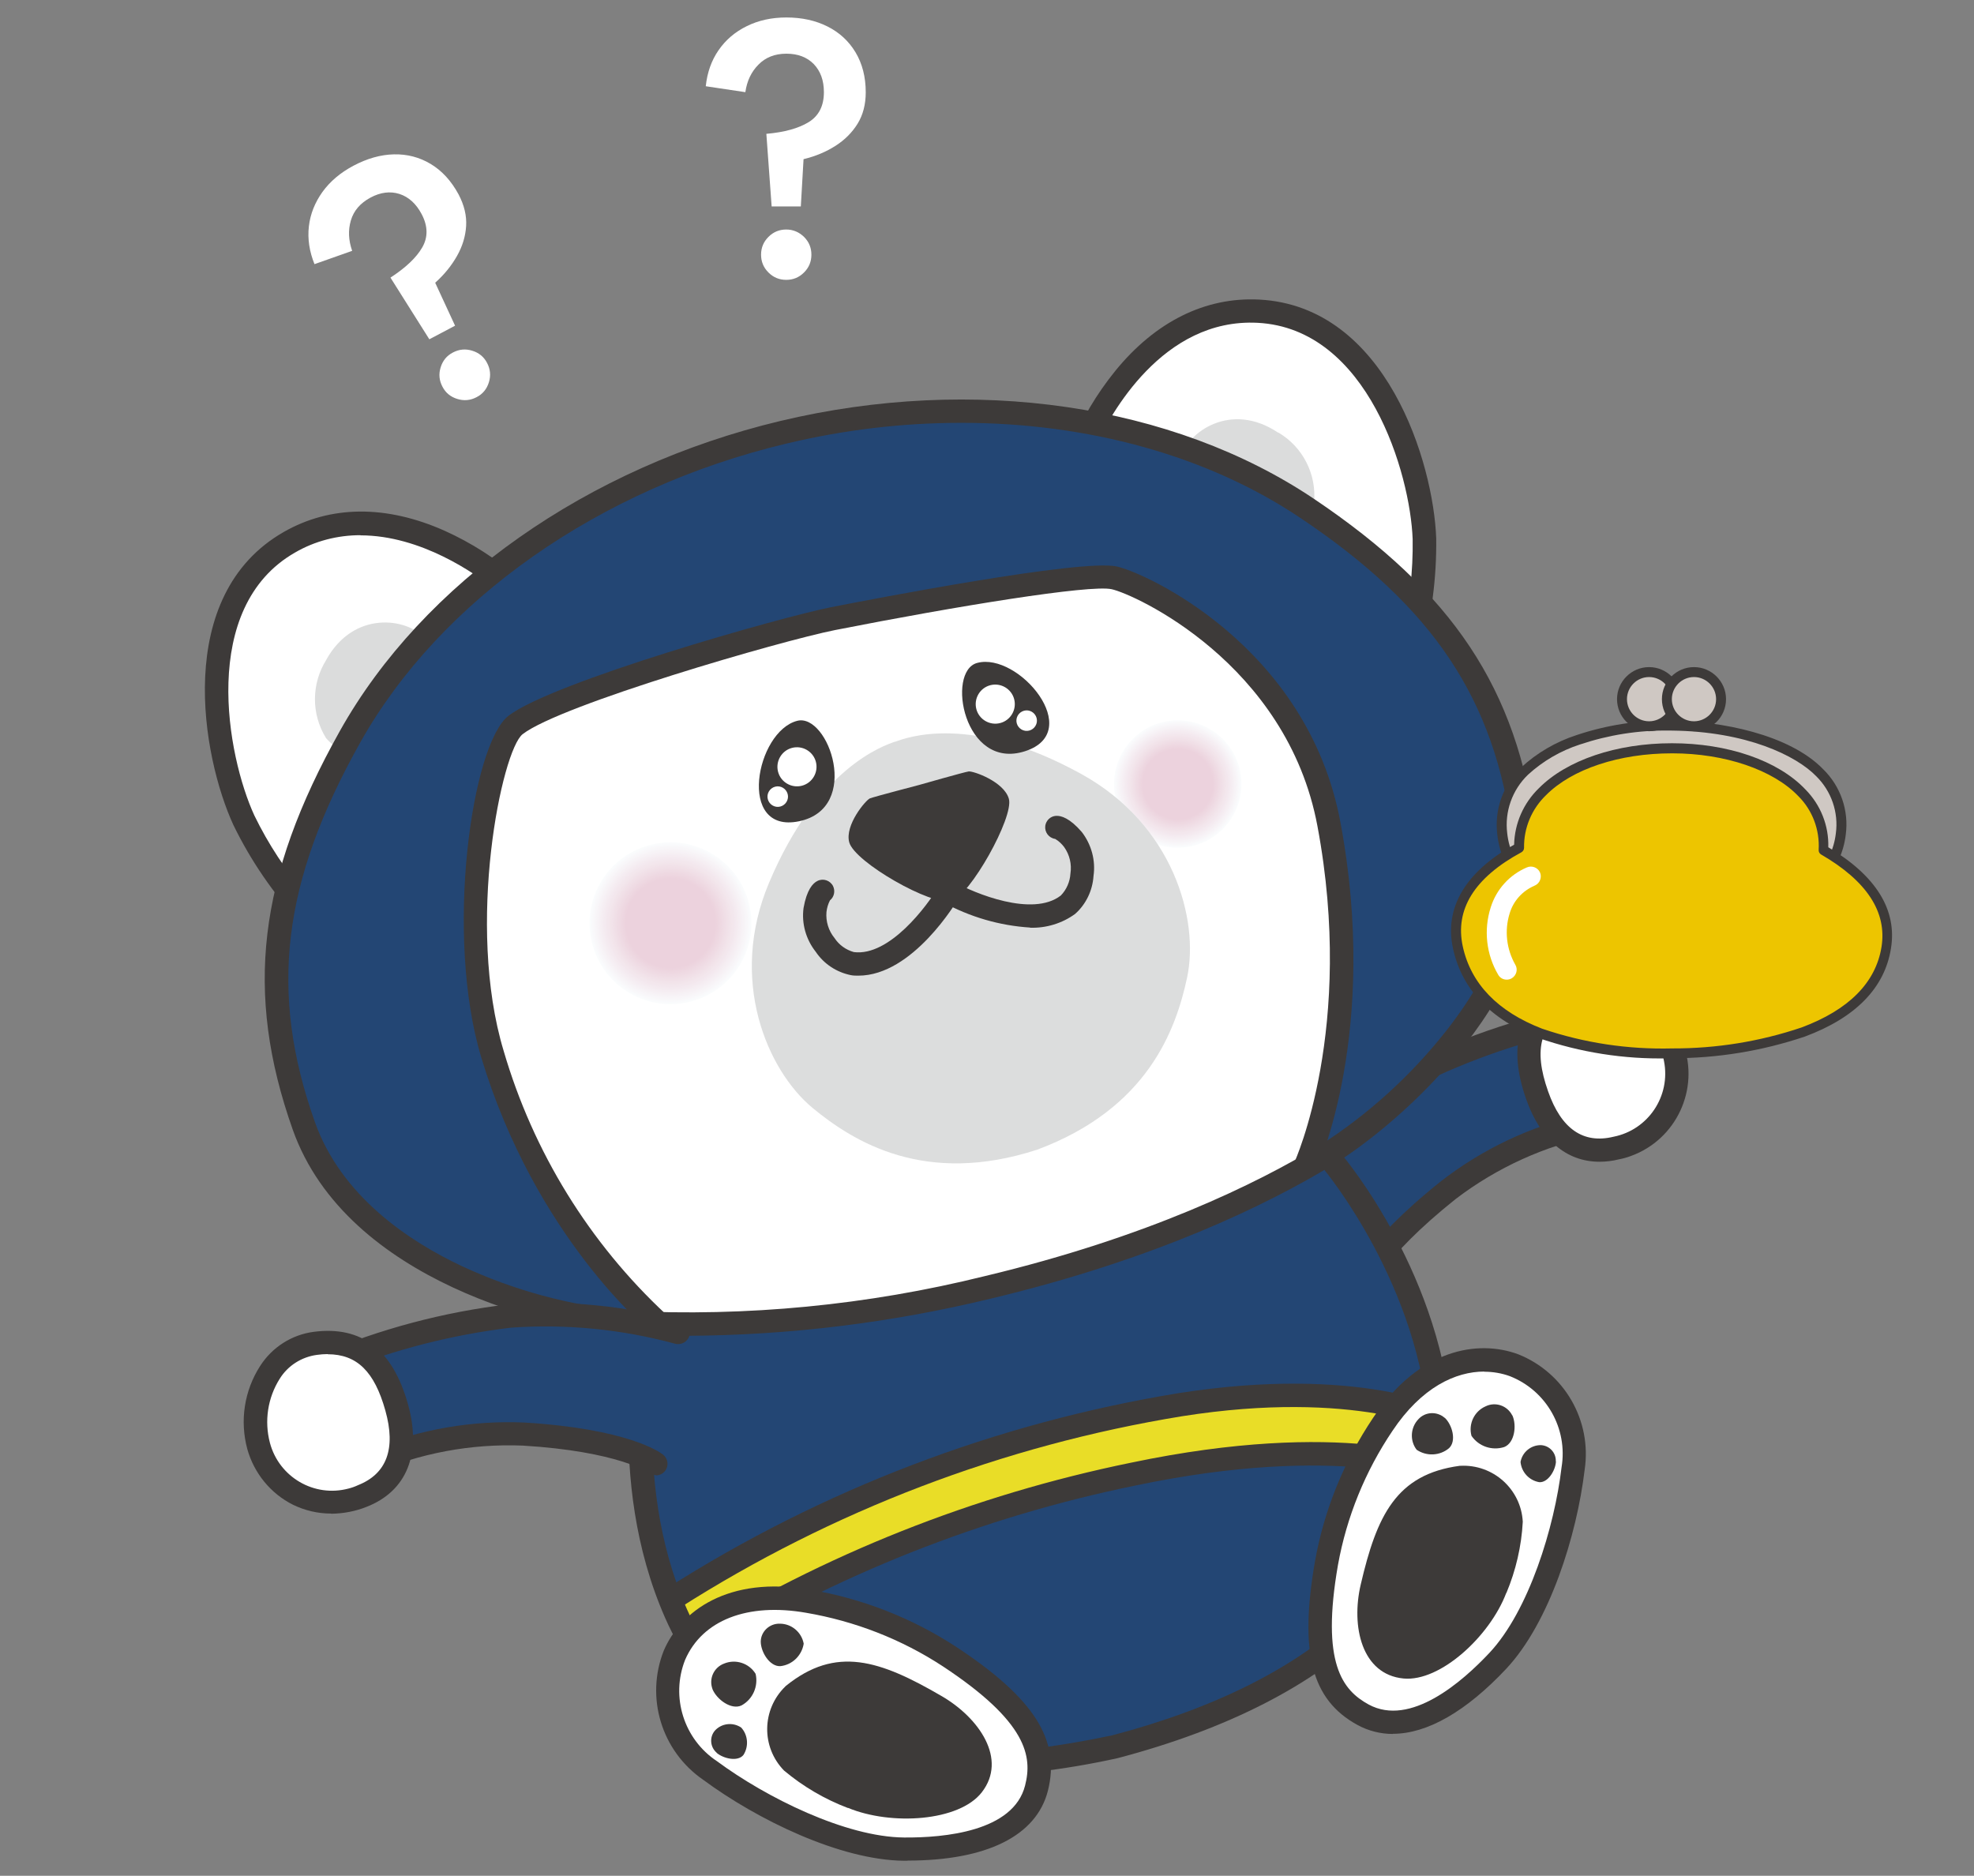 <?xml version="1.0" encoding="UTF-8"?>
<svg id="_グループ_14007" xmlns="http://www.w3.org/2000/svg" xmlns:xlink="http://www.w3.org/1999/xlink" version="1.1" viewBox="0 0 123.15 117.03">
  <rect x="0" y="0" width="123.15" height="117.03" fill="#808080" stroke="none"/>
  <!-- Generator: Adobe Illustrator 29.4.0, SVG Export Plug-In . SVG Version: 2.1.0 Build 152)  -->
  <defs>
    <style>
      .st0 {
        fill: none;
      }

      .st1 {
        fill: #f5edf2;
      }

      .st2 {
        fill: #f2e4ea;
      }

      .st3 {
        fill: #edc500;
      }

      .st4 {
        fill: #f4ebf0;
      }

      .st5 {
        fill: #3d3a39;
      }

      .st6 {
        fill: #f9f9fb;
      }

      .st7 {
        fill: #f7f2f6;
      }

      .st8 {
        fill: #f4e9ef;
      }

      .st9 {
        fill: #f2e3ea;
      }

      .st10 {
        fill: #f8f5f8;
      }

      .st11 {
        fill: #ecd2dd;
      }

      .st12 {
        fill: #f0dde5;
      }

      .st13 {
        fill: #234674;
      }

      .st14 {
        fill: #fafbfc;
      }

      .st15 {
        fill: #f6f0f4;
      }

      .st16 {
        fill: #efdce4;
      }

      .st17 {
        isolation: isolate;
      }

      .st18 {
        fill: #edd4de;
      }

      .st19 {
        fill: #f3e6ec;
      }

      .st20 {
        fill: #f6f1f5;
      }

      .st21 {
        fill: #edd6e0;
      }

      .st22 {
        fill: #edd5df;
      }

      .st23 {
        fill: #f9fafc;
      }

      .st24 {
        fill: #eed7e1;
      }

      .st25 {
        fill: #dbdcdc;
      }

      .st26 {
        fill: #f7f4f7;
      }

      .st27 {
        fill: #cfc8c3;
      }

      .st28 {
        fill: #fff;
      }

      .st29 {
        fill: #dcdddd;
      }

      .st30 {
        fill: #f9f8fa;
      }

      .st31 {
        fill: #f4eaf0;
      }

      .st32 {
        fill: #efdae3;
      }

      .st33 {
        fill: #f6eff3;
      }

      .st34 {
        fill: #f1e2e9;
      }

      .st35 {
        fill: #eed9e2;
      }

      .st36 {
        fill: #efdbe4;
      }

      .st37 {
        fill: #f0dee6;
      }

      .st38 {
        fill: #f5ecf1;
      }

      .st39 {
        fill: #f1e1e8;
      }

      .st40 {
        fill: #f1e0e7;
      }

      .st41 {
        fill: #f3e8ee;
      }

      .st42 {
        fill: #f7f3f6;
      }

      .st43 {
        fill: #eed8e1;
      }

      .st44 {
        fill: #f0dfe7;
      }

      .st45 {
        fill: #f5eef3;
      }

      .st46 {
        fill: #ecd3de;
      }

      .st47 {
        fill: #f3e7ed;
      }

      .st48 {
        fill: #f8f7f9;
      }

      .st49 {
        fill: #fafcfd;
      }

      .st50 {
        fill: #f8f6f9;
      }

      .st51 {
        fill: #e9dd27;
      }

      .st52 {
        clip-path: url(#clippath);
      }

      .st53 {
        fill: #f2e5eb;
      }
    </style>
    <clipPath id="clippath">
      <rect class="st0" x="12.78" y="18.67" width="105.27" height="97.41"/>
    </clipPath>
  </defs>
  <g id="_" class="st17">
    <g class="st17">
      <g class="st17">
        <path class="st28" d="M48.14,12.88l-.33-4.53c1.13-.1,2-.34,2.64-.73.63-.39.95-1.01.95-1.87,0-.73-.21-1.31-.63-1.75-.42-.43-.99-.65-1.71-.65s-1.3.23-1.74.68c-.45.45-.72,1.02-.82,1.72l-2.47-.37c.09-.85.35-1.6.8-2.25s1.03-1.14,1.76-1.5c.73-.36,1.55-.54,2.47-.54.97,0,1.82.19,2.56.56s1.33.91,1.75,1.61.64,1.53.64,2.5c0,.75-.17,1.41-.51,1.96s-.8,1.01-1.38,1.38-1.24.65-1.99.83l-.17,2.95h-1.82ZM49.05,17.46c-.43,0-.8-.15-1.11-.46-.31-.31-.46-.68-.46-1.11s.15-.8.46-1.11c.31-.31.68-.46,1.11-.46s.8.16,1.11.46c.31.31.46.68.46,1.11s-.15.8-.46,1.11c-.31.31-.68.46-1.11.46Z"/>
      </g>
    </g>
  </g>
  <g id="_2" class="st17">
    <g class="st17">
      <g class="st17">
        <path class="st28" d="M26.78,21.16l-2.42-3.84c.95-.62,1.61-1.24,1.98-1.88.37-.64.36-1.34-.04-2.09-.34-.64-.8-1.06-1.38-1.25-.57-.18-1.18-.11-1.81.23-.63.34-1.04.81-1.22,1.42-.18.61-.15,1.24.08,1.9l-2.35.83c-.32-.79-.44-1.58-.35-2.36.09-.78.38-1.49.85-2.15.48-.66,1.12-1.2,1.93-1.63.85-.45,1.69-.69,2.52-.71.83-.02,1.6.18,2.3.6.7.42,1.28,1.05,1.74,1.9.35.67.51,1.32.47,1.97-.04.65-.23,1.27-.57,1.87-.34.6-.79,1.16-1.36,1.67l1.24,2.68-1.61.85ZM29.73,24.78c-.38.2-.78.24-1.2.11-.42-.13-.73-.38-.93-.77-.2-.38-.24-.78-.11-1.2.13-.42.38-.73.77-.93.38-.2.78-.24,1.2-.11.42.13.73.38.93.77.2.38.24.78.11,1.2-.13.42-.38.73-.77.93Z"/>
      </g>
    </g>
  </g>
  <g id="_グループ_13938">
    <g class="st52">
      <g id="_グループ_9509">
        <path id="_パス_18371" class="st13" d="M78.84,74.59c2.25-2.72,4.95-5.04,7.98-6.86,3.55-1.91,7.35-3.31,11.29-4.15l1.34,6.55c-3.3.65-6.4,2.06-9.06,4.11-4.99,3.98-5.69,6.26-5.69,6.26"/>
        <path id="_パス_18372" class="st5" d="M84.69,81.22c-.08,0-.15-.01-.22-.04-.38-.12-.59-.52-.47-.9.08-.25.91-2.61,5.93-6.61,2.56-1.98,5.51-3.38,8.66-4.11l-1.05-5.12c-3.61.84-7.1,2.16-10.36,3.92-2.94,1.78-5.57,4.04-7.77,6.68-.25.32-.71.37-1.02.12s-.37-.71-.12-1.02c2.31-2.8,5.07-5.18,8.19-7.04,3.61-1.95,7.49-3.38,11.5-4.24.39-.08.77.18.85.57l1.34,6.55c.08.39-.17.78-.57.86h-.03c-3.17.64-6.16,2-8.73,3.96-4.67,3.72-5.44,5.89-5.45,5.91-.1.3-.38.5-.69.5"/>
        <path id="_パス_18373" class="st28" d="M95.89,68.33c.89,2.53,2.54,3.88,4.94,3.3,2.56-.53,4.21-3.03,3.69-5.59-.05-.23-.11-.46-.19-.68-.89-2.53-3.92-4.61-6.58-3.21s-2.75,3.66-1.86,6.18"/>
        <path id="_パス_18374" class="st5" d="M99.78,72.48c-2.05,0-3.68-1.37-4.57-3.91-1.18-3.35-.46-5.66,2.2-7.07,1.23-.64,2.68-.71,3.96-.18,1.69.69,3.01,2.07,3.64,3.8,1.03,2.84-.43,5.97-3.26,7-.24.09-.49.16-.75.21-.4.1-.81.15-1.22.15M99.55,62.42c-.51,0-1.01.13-1.46.37-2,1.05-2.45,2.64-1.51,5.3.82,2.34,2.19,3.29,4.08,2.83,2.17-.43,3.58-2.54,3.15-4.72-.04-.21-.1-.41-.17-.6-.49-1.32-1.5-2.38-2.8-2.92-.41-.16-.85-.25-1.29-.25"/>
        <path id="_パス_18375" class="st13" d="M83.12,72.48s6.24,7.37,6.75,16.8c.45,8.3-5.77,15.88-20.35,19.71-15.45,3.27-24-.72-27.35-8.33-3.81-8.65-1.56-18.03-1.56-18.03"/>
        <path id="_パス_18376" class="st28" d="M67.47,28.09s3.4-9.07,11.04-8.68,10.22,10.19,10.36,14.2c.03,2.39-.29,4.77-.93,7.07l-20.47-12.58h0Z"/>
        <path id="_パス_18377" class="st5" d="M87.93,41.4c-.13,0-.27-.04-.38-.11l-20.46-12.58c-.3-.18-.42-.55-.3-.87.69-1.69,1.63-3.27,2.78-4.69,2.51-3.09,5.63-4.63,8.98-4.46,7.96.41,10.88,10.21,11.05,14.9.03,2.47-.29,4.93-.96,7.3-.09.31-.37.52-.7.52M68.38,27.8l19.09,11.74c.47-1.93.69-3.92.66-5.9-.15-4.08-2.78-13.14-9.67-13.5-5.95-.31-9.22,5.78-10.09,7.66"/>
        <path id="_パス_18378" class="st25" d="M79.76,26.99c1.52.9,2.38,2.59,2.22,4.35-.47,1.82-1.96,2.36-4.84,1.64s-3.8-3.14-3.42-4.55,3.04-3.44,6.03-1.43"/>
        <path id="_パス_18379" class="st28" d="M31.82,36.59s-7.13-6.56-13.77-2.76c-6.64,3.8-4.52,13.7-2.84,17.35,1.05,2.14,2.41,4.12,4.02,5.88l12.58-20.47h.01Z"/>
        <path id="_パス_18380" class="st5" d="M19.24,57.78c-.2,0-.39-.08-.53-.23-1.67-1.82-3.07-3.86-4.15-6.08-1.96-4.26-3.78-14.32,3.14-18.28,2.92-1.67,6.39-1.7,10.03-.08,1.67.75,3.21,1.74,4.59,2.93.26.24.31.62.13.92l-12.58,20.46c-.12.19-.32.32-.54.34h-.08M22.49,33.39c-1.43,0-2.84.36-4.08,1.08-5.99,3.42-4.25,12.7-2.54,16.41.87,1.79,1.97,3.46,3.26,4.97l11.74-19.09c-1.2-.96-4.6-3.36-8.38-3.36"/>
        <path id="_パス_18381" class="st25" d="M20.36,41.16c-.94,1.49-.95,3.39-.02,4.89,1.24,1.41,2.81,1.22,5.06-.72s1.98-4.52.99-5.61-4.27-1.7-6.03,1.43"/>
        <path id="_パス_18382" class="st13" d="M61.59,80.33c7.42-1.65,14.55-4.44,21.13-8.25,3.8-2.3,13.58-10.49,12.36-20.01-1.22-9.52-5.79-15.15-13.52-20.34-9.19-6.18-21.66-7.39-32.69-4.76s-21.62,9.34-27.03,19c-4.55,8.12-6.09,15.21-2.89,24.26s15.63,12,20.06,12.28c7.59.38,15.2-.36,22.58-2.18"/>
        <path id="_パス_18383" class="st28" d="M81.41,72.85s3.93-8.42,1.5-21.42c-1.98-10.59-12.1-14.5-12.93-15.22-1.52-1.31-14.68,1.75-18.02,2.41s-17.22,4.65-19.78,6.63c-1.79,1.38-3.77,12.85-1.44,20.54,1.87,6.44,5.45,12.25,10.38,16.81,6.75.06,13.48-.67,20.06-2.17,7.09-1.51,13.91-4.06,20.24-7.58"/>
        <path id="_パス_18384" class="st5" d="M41.1,83.32c-.17,0-.33-.06-.46-.17-.29-.24-7.25-6.04-10.61-17.16-2.31-7.64-.6-19.56,1.69-21.33,2.75-2.12,17.01-6.16,20.09-6.77,2.59-.51,15.62-3.03,17.85-2.55,1.78.38,11.9,4.96,13.96,15.94,2.45,13.07-1.39,21.51-1.55,21.86-.17.36-.6.52-.97.35-.36-.17-.52-.6-.35-.97.04-.08,3.8-8.39,1.44-20.98-1.9-10.18-11.46-14.49-12.84-14.78-1.34-.3-9.7,1.06-17.26,2.55-3.33.66-17.1,4.65-19.48,6.49-1.3,1-3.57,11.88-1.19,19.76,1.84,6.3,5.34,11.99,10.15,16.46.31.26.35.71.1,1.02-.14.17-.34.26-.56.26"/>
        <path id="_パス_18385" class="st5" d="M42.82,83.35c-1.54,0-2.84-.05-3.86-.12-4.29-.27-17.32-3.21-20.7-12.76-3.02-8.54-2.17-15.74,2.94-24.86,5.18-9.25,15.46-16.48,27.5-19.35,12.04-2.87,24.47-1.05,33.27,4.86,8.67,5.83,12.68,11.87,13.84,20.86,1.27,9.9-8.74,18.32-12.7,20.72-4.02,2.44-10.98,5.86-21.34,8.33-6.2,1.5-12.55,2.28-18.93,2.31M59.98,26.38c-3.69,0-7.36.44-10.94,1.3-11.65,2.78-21.58,9.75-26.57,18.65-4.88,8.71-5.7,15.56-2.83,23.66,1.65,4.66,5.91,7.47,9.19,9.01,3.23,1.5,6.68,2.44,10.23,2.78,7.52.38,15.05-.35,22.36-2.16,10.18-2.43,17-5.78,20.92-8.16,3-1.92,5.66-4.33,7.87-7.13,3.26-4.15,4.65-8.24,4.15-12.17-1.1-8.52-4.92-14.27-13.21-19.83-5.81-3.91-13.29-5.95-21.18-5.95"/>
        <path id="_パス_18386" class="st49" d="M36.92,58.77c-.65-2.71,1.03-5.44,3.74-6.08,2.71-.65,5.44,1.03,6.08,3.74.65,2.71-1.03,5.44-3.74,6.08h0c-2.71.65-5.44-1.03-6.08-3.74"/>
        <path id="_パス_18387" class="st14" d="M36.97,58.76c-.64-2.68,1.02-5.38,3.7-6.02s5.38,1.02,6.02,3.7-1.02,5.38-3.7,6.02-5.38-1.02-6.02-3.7h0"/>
        <path id="_パス_18388" class="st23" d="M37.03,58.75c-.63-2.66,1.01-5.32,3.66-5.96s5.32,1.01,5.96,3.66-1.01,5.32-3.66,5.96h0c-2.66.63-5.32-1.01-5.96-3.66"/>
        <path id="_パス_18389" class="st6" d="M37.07,58.73c-.63-2.63,1-5.27,3.63-5.89,2.63-.63,5.27,1,5.89,3.63s-1,5.26-3.62,5.89c-2.63.63-5.27-1-5.89-3.62h0"/>
        <path id="_パス_18390" class="st30" d="M37.12,58.72c-.62-2.6.99-5.21,3.59-5.83,2.6-.62,5.21.99,5.83,3.59.62,2.6-.99,5.21-3.59,5.83s-5.21-.98-5.83-3.59h0"/>
        <path id="_パス_18391" class="st48" d="M37.18,58.71c-.61-2.57.97-5.15,3.55-5.77,2.57-.61,5.15.97,5.77,3.55.61,2.57-.97,5.15-3.55,5.77h0c-2.57.61-5.15-.97-5.77-3.55"/>
        <path id="_パス_18392" class="st50" d="M37.23,58.7c-.61-2.54.96-5.1,3.51-5.71,2.54-.61,5.1.96,5.71,3.51.61,2.54-.96,5.1-3.51,5.71h0c-2.54.61-5.1-.96-5.71-3.51"/>
        <path id="_パス_18393" class="st10" d="M37.28,58.69c-.6-2.52.95-5.04,3.47-5.64s5.04.95,5.64,3.47-.95,5.04-3.47,5.64h0c-2.52.6-5.04-.95-5.64-3.47h0"/>
        <path id="_パス_18394" class="st26" d="M37.33,58.67c-.59-2.49.94-4.99,3.43-5.58,2.49-.59,4.99.94,5.58,3.43.59,2.49-.94,4.99-3.43,5.58h0c-2.49.59-4.99-.94-5.58-3.43"/>
        <path id="_パス_18395" class="st42" d="M37.38,58.66c-.59-2.46.93-4.93,3.39-5.52s4.93.93,5.52,3.39-.93,4.93-3.39,5.52-4.93-.93-5.52-3.39h0"/>
        <path id="_パス_18396" class="st7" d="M37.43,58.65c-.58-2.43.92-4.87,3.35-5.45s4.87.92,5.45,3.35-.92,4.87-3.35,5.45h0c-2.43.58-4.87-.92-5.45-3.35"/>
        <path id="_パス_18397" class="st20" d="M37.48,58.64c-.57-2.4.91-4.82,3.32-5.39,2.4-.57,4.82.91,5.39,3.32.57,2.4-.91,4.81-3.31,5.39-2.4.58-4.82-.9-5.4-3.31h0"/>
        <path id="_パス_18398" class="st15" d="M37.53,58.63c-.57-2.38.9-4.76,3.28-5.33s4.76.9,5.33,3.28c.57,2.38-.9,4.76-3.28,5.33h0c-2.38.57-4.76-.9-5.33-3.28"/>
        <path id="_パス_18399" class="st33" d="M37.58,58.61c-.56-2.35.89-4.71,3.24-5.26,2.35-.56,4.71.89,5.26,3.24.56,2.35-.89,4.7-3.24,5.26-2.35.56-4.71-.89-5.27-3.24"/>
        <path id="_パス_18400" class="st45" d="M37.63,58.6c-.55-2.32.88-4.65,3.2-5.2s4.65.88,5.2,3.2-.88,4.65-3.2,5.2-4.65-.88-5.2-3.2h0"/>
        <path id="_パス_18401" class="st1" d="M37.68,58.59c-.55-2.29.87-4.59,3.16-5.14s4.59.87,5.14,3.16-.87,4.59-3.16,5.14-4.6-.86-5.14-3.16h0"/>
        <path id="_パス_18402" class="st38" d="M37.73,58.57c-.54-2.27.85-4.54,3.12-5.08s4.54.85,5.08,3.12-.85,4.54-3.12,5.08h0c-2.26.54-4.54-.86-5.08-3.12"/>
        <path id="_パス_18403" class="st4" d="M37.78,58.57c-.53-2.24.85-4.48,3.08-5.02,2.24-.53,4.48.85,5.02,3.08.53,2.24-.85,4.48-3.08,5.02h0c-2.24.53-4.48-.85-5.02-3.08"/>
        <path id="_パス_18404" class="st31" d="M37.83,58.55c-.53-2.21.84-4.43,3.04-4.95,2.21-.53,4.43.84,4.95,3.04.53,2.21-.84,4.43-3.04,4.95-2.21.53-4.43-.84-4.95-3.04"/>
        <path id="_パス_18405" class="st8" d="M37.88,58.54c-.52-2.18.83-4.37,3.01-4.89s4.37.83,4.89,3.01c.52,2.18-.83,4.37-3,4.89-2.18.52-4.37-.82-4.89-3.01h0"/>
        <path id="_パス_18406" class="st41" d="M37.94,58.53c-.51-2.15.82-4.31,2.97-4.83,2.15-.51,4.31.82,4.83,2.97.51,2.15-.82,4.31-2.97,4.83h0c-2.15.51-4.31-.82-4.83-2.97"/>
        <path id="_パス_18407" class="st47" d="M37.99,58.52c-.51-2.12.8-4.26,2.93-4.76,2.12-.51,4.26.8,4.76,2.93s-.8,4.26-2.93,4.76h0c-2.12.51-4.26-.8-4.76-2.93h0"/>
        <path id="_パス_18408" class="st47" d="M38.04,58.51c-.5-2.1.79-4.2,2.89-4.7s4.2.79,4.7,2.89-.79,4.2-2.89,4.7h0c-2.1.5-4.2-.79-4.7-2.89"/>
        <path id="_パス_18409" class="st19" d="M38.09,58.49c-.49-2.07.78-4.15,2.85-4.64s4.15.78,4.64,2.85c.49,2.07-.78,4.14-2.85,4.64-2.07.49-4.15-.78-4.64-2.85h0"/>
        <path id="_パス_18410" class="st53" d="M38.14,58.48c-.48-2.04.78-4.09,2.82-4.57s4.09.78,4.57,2.82-.77,4.08-2.81,4.57-4.09-.77-4.57-2.81h0"/>
        <path id="_パス_18411" class="st2" d="M38.19,58.47c-.48-2.01.76-4.03,2.77-4.51s4.03.76,4.51,2.77c.48,2.01-.76,4.03-2.77,4.51h0c-2.01.48-4.03-.76-4.51-2.77"/>
        <path id="_パス_18412" class="st9" d="M38.24,58.46c-.47-1.98.75-3.98,2.73-4.45s3.98.75,4.45,2.73-.75,3.98-2.73,4.45h0c-1.98.47-3.98-.75-4.45-2.74"/>
        <path id="_パス_18413" class="st34" d="M38.29,58.44c-.47-1.96.74-3.92,2.7-4.39s3.92.74,4.39,2.7-.74,3.92-2.7,4.39h0c-1.96.47-3.92-.74-4.39-2.7"/>
        <path id="_パス_18414" class="st39" d="M38.34,58.43c-.46-1.93.73-3.87,2.66-4.33,1.93-.46,3.87.73,4.33,2.66s-.73,3.87-2.66,4.33h0c-1.93.46-3.86-.73-4.32-2.66h0"/>
        <path id="_パス_18415" class="st40" d="M38.39,58.42c-.45-1.9.72-3.81,2.62-4.26,1.9-.45,3.81.72,4.26,2.62.45,1.9-.72,3.81-2.62,4.26h0c-1.9.45-3.81-.72-4.26-2.62"/>
        <path id="_パス_18416" class="st44" d="M38.44,58.41c-.45-1.87.71-3.75,2.58-4.2s3.75.71,4.2,2.58c.45,1.87-.71,3.75-2.58,4.2s-3.75-.71-4.2-2.58"/>
        <path id="_パス_18417" class="st37" d="M38.49,58.4c-.44-1.84.7-3.7,2.54-4.14s3.7.7,4.14,2.54-.7,3.7-2.54,4.14h0c-1.84.44-3.69-.7-4.13-2.54"/>
        <path id="_パス_18418" class="st12" d="M38.54,58.38c-.43-1.82.69-3.64,2.51-4.07s3.64.69,4.07,2.51-.69,3.64-2.5,4.07c-1.82.43-3.64-.69-4.07-2.5h0"/>
        <path id="_パス_18419" class="st16" d="M38.59,58.37c-.43-1.79.68-3.58,2.47-4.01s3.58.68,4.01,2.47-.68,3.58-2.47,4.01-3.58-.68-4.01-2.47h0"/>
        <path id="_パス_18420" class="st36" d="M38.64,58.36c-.42-1.76.67-3.53,2.43-3.95,1.76-.42,3.53.67,3.95,2.43.42,1.76-.67,3.53-2.43,3.95h0c-1.76.42-3.53-.67-3.95-2.43"/>
        <path id="_パス_18421" class="st32" d="M38.7,58.35c-.41-1.73.66-3.47,2.39-3.89s3.47.66,3.89,2.39c.41,1.73-.66,3.47-2.39,3.89-1.73.41-3.47-.66-3.89-2.39"/>
        <path id="_パス_18422" class="st35" d="M38.75,58.33c-.41-1.7.65-3.42,2.35-3.82s3.42.65,3.82,2.35c.41,1.7-.65,3.41-2.35,3.82-1.7.41-3.42-.65-3.82-2.35h0"/>
        <path id="_パス_18423" class="st43" d="M38.8,58.32c-.4-1.68.64-3.36,2.31-3.76,1.68-.4,3.36.64,3.76,2.31.4,1.67-.63,3.36-2.31,3.76-1.68.4-3.36-.63-3.76-2.31h0"/>
        <path id="_パス_18424" class="st24" d="M38.85,58.31c-.39-1.65.63-3.3,2.28-3.69,1.65-.39,3.3.63,3.69,2.28.39,1.65-.63,3.3-2.28,3.69-1.65.39-3.3-.63-3.7-2.27h0"/>
        <path id="_パス_18425" class="st21" d="M38.9,58.3c-.39-1.62.61-3.25,2.24-3.63s3.25.61,3.63,2.24c.39,1.62-.61,3.25-2.24,3.63-1.62.39-3.25-.61-3.63-2.24h0"/>
        <path id="_パス_18426" class="st22" d="M38.95,58.29c-.38-1.59.6-3.19,2.19-3.57s3.19.6,3.57,2.19-.6,3.19-2.19,3.57h0c-1.59.38-3.19-.6-3.57-2.19"/>
        <path id="_パス_18427" class="st18" d="M39,58.28c-.37-1.56.59-3.14,2.16-3.51,1.56-.37,3.14.59,3.51,2.16.37,1.56-.59,3.14-2.16,3.51-1.56.37-3.14-.59-3.51-2.16h0"/>
        <path id="_パス_18428" class="st46" d="M39.05,58.26c-.37-1.54.58-3.08,2.12-3.45,1.54-.37,3.08.58,3.45,2.12s-.58,3.08-2.12,3.45h0c-1.54.37-3.08-.58-3.45-2.12"/>
        <path id="_パス_18429" class="st11" d="M39.1,58.25c-.36-1.51.57-3.02,2.08-3.38,1.51-.36,3.02.57,3.38,2.08s-.57,3.02-2.08,3.38-3.02-.57-3.38-2.08h0"/>
        <path id="_パス_18430" class="st49" d="M69.61,49.84c-.51-2.14.81-4.28,2.94-4.79,2.14-.51,4.28.81,4.79,2.94.51,2.14-.81,4.28-2.94,4.79h0c-2.14.51-4.28-.81-4.79-2.94"/>
        <path id="_パス_18431" class="st14" d="M69.65,49.83c-.5-2.11.8-4.24,2.91-4.74s4.24.8,4.74,2.91-.8,4.23-2.91,4.74c-2.11.5-4.24-.8-4.74-2.91h0"/>
        <path id="_パス_18432" class="st23" d="M69.69,49.82c-.5-2.09.79-4.19,2.88-4.69s4.19.79,4.69,2.88-.79,4.19-2.88,4.69-4.19-.79-4.69-2.88h0"/>
        <path id="_パス_18433" class="st6" d="M69.73,49.81c-.49-2.07.78-4.15,2.85-4.64,2.07-.49,4.15.78,4.64,2.85s-.78,4.15-2.85,4.64h0c-2.07.49-4.15-.78-4.64-2.85"/>
        <path id="_パス_18434" class="st30" d="M69.77,49.8c-.49-2.05.78-4.1,2.82-4.59,2.05-.49,4.1.78,4.59,2.82.49,2.05-.78,4.1-2.82,4.59-2.05.49-4.1-.78-4.59-2.82h0"/>
        <path id="_パス_18435" class="st48" d="M69.81,49.8c-.48-2.03.77-4.06,2.79-4.54,2.03-.48,4.06.77,4.54,2.79s-.77,4.06-2.79,4.54c-2.02.48-4.06-.77-4.54-2.79h0"/>
        <path id="_パス_18436" class="st50" d="M69.85,49.78c-.48-2,.76-4.01,2.76-4.49,2-.48,4.01.76,4.49,2.76.48,2-.76,4.01-2.76,4.49-2,.48-4.01-.76-4.49-2.76h0"/>
        <path id="_パス_18437" class="st10" d="M69.89,49.78c-.47-1.98.75-3.97,2.73-4.44,1.98-.47,3.97.75,4.44,2.73s-.75,3.97-2.73,4.44h0c-1.98.47-3.97-.75-4.44-2.73"/>
        <path id="_パス_18438" class="st26" d="M69.93,49.77c-.47-1.96.74-3.93,2.7-4.4s3.93.74,4.4,2.7-.74,3.93-2.7,4.4h0c-1.96.47-3.93-.74-4.39-2.7"/>
        <path id="_パス_18439" class="st42" d="M69.97,49.76c-.46-1.94.73-3.88,2.67-4.34s3.88.73,4.34,2.67-.73,3.88-2.67,4.34c-1.94.46-3.88-.73-4.34-2.67h0"/>
        <path id="_パス_18440" class="st7" d="M70.01,49.75c-.46-1.91.73-3.84,2.64-4.29,1.91-.46,3.84.73,4.29,2.64.46,1.91-.73,3.84-2.64,4.29h0c-1.91.46-3.84-.73-4.29-2.64"/>
        <path id="_パス_18441" class="st20" d="M70.05,49.74c-.45-1.89.72-3.79,2.61-4.24s3.79.72,4.24,2.61-.72,3.79-2.61,4.24c-1.89.45-3.79-.72-4.24-2.61h0"/>
        <path id="_パス_18442" class="st15" d="M70.09,49.73c-.45-1.87.71-3.75,2.58-4.2s3.75.71,4.2,2.58c.45,1.87-.71,3.75-2.58,4.2s-3.75-.71-4.2-2.58"/>
        <path id="_パス_18443" class="st33" d="M70.13,49.72c-.44-1.85.7-3.7,2.55-4.15s3.7.7,4.15,2.55c.44,1.85-.7,3.7-2.55,4.15-1.85.44-3.71-.7-4.15-2.55"/>
        <path id="_パス_18444" class="st45" d="M70.17,49.7c-.44-1.83.69-3.66,2.52-4.1,1.83-.44,3.66.69,4.1,2.52.44,1.83-.69,3.66-2.52,4.1h0c-1.83.44-3.66-.69-4.1-2.52h0"/>
        <path id="_パス_18445" class="st1" d="M70.21,49.7c-.43-1.8.68-3.62,2.49-4.05,1.8-.43,3.62.68,4.05,2.49.43,1.8-.68,3.62-2.49,4.05-1.8.43-3.62-.68-4.05-2.49h0"/>
        <path id="_パス_18446" class="st38" d="M70.25,49.69c-.43-1.78.67-3.57,2.46-4,1.78-.43,3.57.67,4,2.46.43,1.78-.67,3.57-2.46,4h0c-1.78.42-3.57-.68-4-2.46"/>
        <path id="_パス_18447" class="st4" d="M70.29,49.68c-.42-1.76.67-3.53,2.43-3.95s3.53.67,3.95,2.43c.42,1.76-.67,3.53-2.43,3.95h0c-1.76.42-3.53-.67-3.95-2.43"/>
        <path id="_パス_18448" class="st31" d="M70.33,49.67c-.41-1.74.66-3.48,2.4-3.9,1.74-.41,3.48.66,3.9,2.4.41,1.74-.66,3.48-2.4,3.89-1.74.42-3.48-.66-3.9-2.39h0"/>
        <path id="_パス_18449" class="st8" d="M70.37,49.66c-.41-1.72.65-3.44,2.37-3.85s3.44.65,3.85,2.37c.41,1.72-.65,3.44-2.37,3.85h0c-1.72.41-3.44-.65-3.85-2.37h0"/>
        <path id="_パス_18450" class="st41" d="M70.41,49.65c-.4-1.69.64-3.4,2.34-3.8,1.69-.4,3.4.64,3.8,2.34.4,1.69-.64,3.4-2.34,3.8-1.69.4-3.4-.64-3.8-2.34h0"/>
        <path id="_パス_18451" class="st47" d="M70.45,49.64c-.4-1.67.63-3.35,2.31-3.75,1.67-.4,3.35.63,3.75,2.31.4,1.67-.63,3.35-2.31,3.75-1.67.4-3.35-.63-3.75-2.31"/>
        <path id="_パス_18452" class="st47" d="M70.49,49.63c-.39-1.65.63-3.31,2.28-3.7s3.31.63,3.7,2.28c.39,1.65-.63,3.31-2.28,3.7s-3.31-.63-3.7-2.28h0"/>
        <path id="_パス_18453" class="st19" d="M70.53,49.62c-.39-1.63.62-3.26,2.25-3.65,1.63-.39,3.26.62,3.65,2.25s-.62,3.26-2.25,3.65c-1.63.39-3.26-.62-3.65-2.25h0"/>
        <path id="_パス_18454" class="st53" d="M70.57,49.61c-.38-1.61.61-3.22,2.22-3.6,1.61-.38,3.22.61,3.6,2.22s-.61,3.22-2.21,3.6c-1.61.38-3.22-.61-3.6-2.22h0"/>
        <path id="_パス_18455" class="st2" d="M70.61,49.6c-.38-1.59.6-3.18,2.18-3.56,1.59-.38,3.18.6,3.56,2.18.38,1.59-.6,3.18-2.18,3.56h0c-1.58.38-3.17-.6-3.55-2.18"/>
        <path id="_パス_18456" class="st9" d="M70.65,49.59c-.37-1.56.59-3.13,2.15-3.5,1.56-.37,3.13.59,3.5,2.15s-.59,3.13-2.15,3.5c-1.56.37-3.13-.59-3.5-2.15h0"/>
        <path id="_パス_18457" class="st34" d="M70.69,49.59c-.37-1.54.58-3.09,2.13-3.45,1.54-.37,3.09.58,3.45,2.13.37,1.54-.58,3.08-2.12,3.45-1.54.37-3.09-.58-3.46-2.12h0"/>
        <path id="_パス_18458" class="st39" d="M70.73,49.58c-.36-1.52.58-3.04,2.09-3.41,1.52-.36,3.04.58,3.41,2.09.36,1.52-.58,3.04-2.09,3.41h0c-1.52.36-3.04-.57-3.4-2.09h0"/>
        <path id="_パス_18459" class="st40" d="M70.77,49.57c-.36-1.5.57-3,2.06-3.35,1.5-.36,3,.57,3.35,2.06.36,1.49-.57,2.99-2.06,3.35-1.5.36-3-.56-3.35-2.06h0"/>
        <path id="_パス_18460" class="st44" d="M70.81,49.56c-.35-1.47.56-2.95,2.03-3.31,1.47-.35,2.95.56,3.31,2.03.35,1.47-.56,2.95-2.03,3.31h0c-1.47.35-2.95-.56-3.31-2.03"/>
        <path id="_パス_18461" class="st37" d="M70.85,49.55c-.34-1.45.55-2.9,2-3.25s2.9.55,3.25,2c.34,1.45-.55,2.9-2,3.25s-2.91-.54-3.25-1.99h0"/>
        <path id="_パス_18462" class="st12" d="M70.89,49.54c-.34-1.43.54-2.87,1.97-3.21s2.87.54,3.21,1.97-.54,2.87-1.97,3.21h0c-1.43.34-2.86-.54-3.21-1.97"/>
        <path id="_パス_18463" class="st16" d="M70.93,49.53c-.34-1.41.53-2.82,1.94-3.16s2.82.53,3.16,1.94c.34,1.41-.53,2.82-1.94,3.16h0c-1.41.34-2.82-.53-3.16-1.94"/>
        <path id="_パス_18464" class="st36" d="M70.97,49.52c-.33-1.39.53-2.78,1.91-3.11s2.78.53,3.11,1.91-.53,2.78-1.91,3.11h0c-1.39.33-2.78-.53-3.11-1.91"/>
        <path id="_パス_18465" class="st32" d="M71.01,49.51c-.33-1.36.52-2.73,1.88-3.06s2.73.52,3.06,1.88c.33,1.36-.52,2.73-1.88,3.06h0c-1.36.33-2.73-.52-3.06-1.88"/>
        <path id="_パス_18466" class="st35" d="M71.05,49.5c-.32-1.34.51-2.69,1.85-3.01s2.69.51,3.01,1.85-.51,2.69-1.85,3.01h0c-1.34.32-2.69-.51-3.01-1.85"/>
        <path id="_パス_18467" class="st43" d="M71.09,49.49c-.31-1.32.5-2.65,1.82-2.96,1.32-.31,2.65.5,2.96,1.82s-.5,2.64-1.82,2.96-2.65-.5-2.96-1.82h0"/>
        <path id="_パス_18468" class="st24" d="M71.13,49.48c-.31-1.3.49-2.6,1.79-2.91s2.6.49,2.91,1.79c.31,1.3-.49,2.6-1.79,2.91h0c-1.3.31-2.6-.49-2.91-1.79"/>
        <path id="_パス_18469" class="st21" d="M71.17,49.47c-.3-1.28.48-2.56,1.76-2.86s2.56.48,2.86,1.76-.48,2.56-1.76,2.86h0c-1.28.3-2.56-.48-2.86-1.76"/>
        <path id="_パス_18470" class="st22" d="M71.21,49.46c-.3-1.25.48-2.51,1.73-2.81,1.25-.3,2.51.48,2.81,1.73.3,1.25-.48,2.51-1.73,2.81-1.25.3-2.51-.47-2.81-1.73h0"/>
        <path id="_パス_18471" class="st18" d="M71.25,49.45c-.29-1.23.47-2.47,1.7-2.76s2.47.47,2.76,1.7-.47,2.47-1.7,2.76c-1.23.29-2.47-.47-2.76-1.7h0"/>
        <path id="_パス_18472" class="st46" d="M71.29,49.44c-.29-1.21.46-2.42,1.67-2.71s2.42.46,2.71,1.67-.46,2.42-1.67,2.71c-1.21.29-2.42-.46-2.71-1.67h0"/>
        <path id="_パス_18473" class="st11" d="M71.33,49.43c-.28-1.19.45-2.38,1.64-2.66s2.38.45,2.66,1.64c.28,1.19-.45,2.38-1.64,2.66s-2.38-.45-2.66-1.64h0"/>
        <path id="_パス_18474" class="st29" d="M55.84,46.27c-.73.26-4.83,1.61-7.86,8.8-2.56,6.07-.11,11.71,2.71,14.05,2.58,2.13,7.02,4.88,14.01,2.61,6.9-2.57,8.66-7.48,9.36-10.75.76-3.58-.84-9.51-6.6-12.69-6.9-3.81-10.91-2.27-11.62-2.01"/>
        <path id="_パス_18475" class="st5" d="M64.27,57.87c-1.91-.12-3.76-.66-5.44-1.58-.34-.21-.44-.66-.23-1,.2-.32.61-.43.94-.26,1.25.7,4.88,2.21,6.64.84.36-.37.57-.86.6-1.37.09-.58-.05-1.17-.39-1.65-.15-.2-.34-.38-.56-.51-.4-.06-.67-.42-.62-.82.05-.34.33-.6.67-.62.32-.02.86.14,1.61,1.01.6.78.87,1.77.73,2.74-.06.91-.47,1.77-1.15,2.37-.81.59-1.8.89-2.81.86M65.98,52.34h0ZM65.98,52.34h0M65.98,52.34h0Z"/>
        <path id="_パス_18476" class="st5" d="M53.55,60.87c-.16,0-.31,0-.46-.03-.9-.18-1.69-.7-2.2-1.46-.61-.77-.89-1.76-.76-2.73.2-1.14.58-1.55.87-1.69.36-.18.79-.03.97.32.15.31.07.68-.19.89-.12.23-.19.47-.22.73-.05.58.13,1.17.5,1.62.28.43.71.74,1.21.88,2.21.28,4.57-2.87,5.29-4.1.2-.35.65-.46.99-.26s.46.65.26.99h0c-.12.21-2.86,4.84-6.26,4.84M51.64,56.25h0ZM51.64,56.25h0Z"/>
        <path id="_パス_18477" class="st5" d="M59.34,56.22c1.17-.32,3.92-5.24,3.6-6.38-.3-1.08-2.23-1.75-2.51-1.71s-3.08.84-3.08.84c0,0-2.83.74-3.08.84s-1.58,1.66-1.29,2.74c.34,1.25,5.17,3.99,6.35,3.66"/>
        <path id="_パス_18478" class="st51" d="M89.87,89.28s-4.25-4.12-21.15-.55c-16.53,3.49-26.89,10.78-26.89,10.78l1.36,3.11s10.81-7.37,27.34-10.86c15.25-3.22,19.27-.16,19.27-.16l.05-2.32h.02Z"/>
        <path id="_パス_18479" class="st5" d="M41.98,100.45c-.4,0-.73-.32-.73-.73,0-.24.12-.46.31-.6,9.71-6.19,20.58-10.34,31.95-12.2,11.31-1.78,16.87.99,17.1,1.11.36.18.5.62.31.98-.18.36-.62.5-.98.31-.05-.03-5.42-2.67-16.21-.96-11.15,1.82-21.81,5.89-31.34,11.96-.12.09-.27.13-.41.13"/>
        <path id="_パス_18480" class="st5" d="M43.35,103.56c-.4,0-.73-.32-.73-.73,0-.24.12-.47.32-.6,8.48-5.26,17.83-8.97,27.6-10.97,13.23-2.78,19.45-.22,19.71-.11.37.16.54.58.38.95-.16.37-.58.54-.95.38-.06-.02-6.12-2.47-18.84.2-9.59,1.96-18.76,5.6-27.08,10.75-.12.08-.26.13-.41.13"/>
        <path id="_パス_18481" class="st5" d="M59.52,110.87c-11.03,0-15.89-5.07-18.02-9.92-3.86-8.77-1.7-18.1-1.6-18.5.09-.39.48-.63.88-.54.39.09.63.48.54.88h0c-.02.09-2.14,9.26,1.52,17.57,3.56,8.09,12.74,10.83,26.53,7.91,13.02-3.42,20.24-10.33,19.78-18.96-.49-9.07-6.51-16.3-6.57-16.37-.26-.31-.22-.76.09-1.02.31-.26.76-.22,1.02.09.26.31,6.4,7.66,6.92,17.23.51,9.38-7.11,16.83-20.89,20.45-3.34.74-6.75,1.14-10.18,1.18"/>
        <path id="_パス_18482" class="st28" d="M56.39,115.36c-3.78-.04-8.88-2.53-12.09-4.9-5.13-3.8-2.73-12.11,6.12-10.56,3.14.53,6.14,1.7,8.81,3.45,4.82,3.17,6.11,5.55,5.43,8.23-.68,2.67-3.88,3.83-8.27,3.79"/>
        <path id="_パス_18483" class="st5" d="M56.62,116.09h-.23c-3.98-.04-9.15-2.56-12.52-5.05-2.6-1.79-3.62-5.13-2.46-8.06,1.04-2.43,3.99-4.7,9.14-3.8,3.24.55,6.33,1.76,9.08,3.55,4.89,3.22,6.55,5.83,5.74,9.01-.72,2.8-3.82,4.34-8.75,4.34M56.4,114.64c2.51.02,6.82-.37,7.55-3.24.46-1.8.16-3.95-5.13-7.44-2.58-1.69-5.49-2.82-8.53-3.34-3.66-.64-6.48.46-7.55,2.94-.91,2.31-.08,4.95,1.99,6.32,3.07,2.27,8.03,4.73,11.67,4.76"/>
        <path id="_パス_18484" class="st5" d="M52.9,112.8c-1.45-.55-2.8-1.34-3.99-2.34-1.43-1.47-1.39-3.81.08-5.24,0-.01.02-.02.04-.04,3.12-2.52,5.86-1.61,9.72.64,2.34,1.36,4.11,3.93,2.5,6-1.41,1.82-5.65,2.09-8.35.97"/>
        <path id="_パス_18485" class="st5" d="M44.71,109.35c-.41-.35-.46-.97-.11-1.38h0c.42-.46,1.12-.54,1.64-.19.43.47.48,1.18.14,1.71-.34.43-1.23.24-1.67-.13"/>
        <path id="_パス_18486" class="st5" d="M44.45,105.38c-.24-.64.08-1.35.72-1.59h0c.72-.3,1.56-.03,1.97.64.18.78-.18,1.59-.88,1.97-.64.3-1.54-.37-1.81-1.01"/>
        <path id="_パス_18487" class="st5" d="M47.46,102.43c0-.64.55-1.15,1.19-1.13h0c.73,0,1.36.53,1.49,1.25-.12.74-.71,1.32-1.46,1.4-.66.03-1.21-.87-1.22-1.52"/>
        <path id="_パス_18488" class="st28" d="M93.45,103.62c2.56-2.74,4.23-8.08,4.69-11.99.75-6.25-6.96-10.15-11.88-2.75-1.76,2.61-2.96,5.55-3.51,8.65-.98,5.61-.13,8.14,2.28,9.46s5.45-.19,8.42-3.37"/>
        <path id="_パス_18489" class="st5" d="M86.9,108.18c-.77,0-1.53-.19-2.21-.56-2.88-1.57-3.64-4.53-2.65-10.23.57-3.19,1.81-6.23,3.62-8.93,2.88-4.33,6.56-4.89,9.05-3.97,2.89,1.15,4.61,4.14,4.15,7.21-.49,4.1-2.19,9.52-4.88,12.4-2.51,2.68-4.95,4.07-7.08,4.07M92.6,85.57c-1.78,0-3.91.97-5.73,3.7-1.7,2.52-2.86,5.37-3.4,8.37-1.07,6.14.29,7.81,1.91,8.7,2.61,1.42,5.84-1.41,7.54-3.22,2.46-2.63,4.06-7.84,4.5-11.58.4-2.41-.94-4.78-3.22-5.68-.52-.19-1.06-.28-1.61-.28"/>
        <path id="_パス_18490" class="st5" d="M93.98,99.38c.59-1.41.94-2.92,1.02-4.44-.11-2.04-1.86-3.6-3.9-3.49h-.03c-3.97.53-5.18,3.11-6.18,7.41-.61,2.61.06,5.61,2.67,5.86,2.29.22,5.39-2.64,6.41-5.34"/>
        <path id="_パス_18491" class="st5" d="M97.06,91.17c.02-.54-.4-.99-.94-1.01h0c-.62,0-1.15.44-1.26,1.05.06.63.53,1.15,1.16,1.26.54.05,1.02-.72,1.05-1.29"/>
        <path id="_パス_18492" class="st5" d="M94.34,88.3c-.31-.61-1.05-.86-1.66-.56-.71.31-1.08,1.1-.88,1.84.45.66,1.28.94,2.04.7.66-.26.79-1.36.51-1.98"/>
        <path id="_パス_18493" class="st5" d="M90.13,88.46c-.48-.42-1.21-.39-1.64.08-.5.52-.55,1.34-.11,1.91.62.42,1.45.38,2.02-.1.48-.45.2-1.46-.27-1.9"/>
        <path id="_パス_18494" class="st5" d="M49.74,44.97c1.94-.49,4.04,5.46.1,6.27-3.89.8-2.69-5.61-.1-6.27"/>
        <path id="_パス_18495" class="st28" d="M48.54,48.15c-.17-.65.22-1.32.87-1.49s1.32.22,1.49.87c.17.65-.22,1.32-.87,1.49h0c-.65.17-1.32-.22-1.49-.87"/>
        <path id="_パス_18496" class="st28" d="M47.9,49.86c-.09-.34.12-.69.46-.78s.69.12.78.46-.12.69-.46.78h0c-.34.09-.69-.12-.78-.46"/>
        <path id="_パス_18497" class="st5" d="M60.96,41.36c-1.94.52-.84,6.73,2.98,5.51,3.79-1.21-.4-6.21-2.98-5.51"/>
        <path id="_パス_18498" class="st28" d="M63.27,43.62c-.17-.65-.84-1.04-1.49-.87s-1.04.84-.87,1.49c.17.65.84,1.04,1.49.87h0c.65-.17,1.04-.84.87-1.49"/>
        <path id="_パス_18499" class="st28" d="M64.67,44.8c-.09-.34-.44-.55-.78-.46-.34.09-.55.44-.46.78s.44.55.78.46h0c.34-.09.55-.44.46-.78"/>
        <path id="_パス_18500" class="st13" d="M42.3,83.11c-3.41-.93-6.95-1.28-10.47-1.03-4,.48-7.91,1.52-11.62,3.09l2.67,6.13c3.08-1.36,6.42-1.99,9.78-1.85,6.37.38,8.25,1.85,8.25,1.85"/>
        <path id="_パス_18501" class="st5" d="M40.91,92.03c-.16,0-.32-.05-.44-.15,0,0-1.89-1.33-7.85-1.69-3.23-.13-6.46.47-9.42,1.77-.36.18-.79.03-.97-.33,0-.01,0-.02-.01-.03l-2.67-6.13c-.16-.37,0-.79.37-.95,3.78-1.61,7.77-2.67,11.85-3.15,3.62-.26,7.25.09,10.75,1.06.38.12.6.52.49.91-.12.38-.52.6-.91.49-3.32-.9-6.77-1.24-10.2-1-3.68.44-7.29,1.36-10.73,2.75l2.09,4.79c3-1.21,6.22-1.76,9.45-1.62,6.41.39,8.44,1.83,8.65,2,.32.25.38.7.13,1.02-.14.18-.35.28-.58.28"/>
        <path id="_パス_18502" class="st28" d="M24.74,87.79c.72,2.58.16,4.63-2.14,5.54-2.4,1.04-5.19-.06-6.23-2.46-.09-.21-.17-.44-.23-.66-.72-2.58.55-6.02,3.53-6.41s4.35,1.41,5.07,3.99"/>
        <path id="_パス_18503" class="st5" d="M20.66,94.43c-.83,0-1.64-.19-2.38-.55-1.4-.7-2.43-1.97-2.85-3.47-.48-1.77-.19-3.65.8-5.19.75-1.17,1.97-1.95,3.35-2.13,2.98-.38,4.91,1.1,5.87,4.51.87,3.09-.07,5.43-2.58,6.41-.7.28-1.45.42-2.2.43M20.45,84.48c-.23,0-.46.02-.68.05-.96.13-1.81.67-2.32,1.49-.75,1.19-.97,2.64-.61,4,.57,2.14,2.76,3.42,4.9,2.85.2-.05.4-.12.59-.21,1.8-.71,2.38-2.28,1.71-4.66-.68-2.43-1.77-3.51-3.6-3.51"/>
        <g id="_グループ_14625">
          <path id="_パス_18504" class="st27" d="M104.28,57.55h-.04c-8.65,0-10.3-3.46-10.52-5.53-.18-1.45.33-2.9,1.39-3.92.96-.89,2.1-1.56,3.35-1.96,1.82-.61,3.74-.91,5.66-.89h.17c2.97.03,7.17.82,9.24,2.95,1.01,1,1.5,2.41,1.31,3.82-.25,2.15-1.81,3.76-4.51,4.66-1.96.59-4,.88-6.05.85"/>
          <path id="_パス_18505" class="st5" d="M104.28,57.86h-.04c-8.89,0-10.6-3.64-10.83-5.8-.19-1.54.36-3.09,1.48-4.17.99-.92,2.18-1.61,3.47-2.03,1.86-.62,3.81-.93,5.76-.9h.17c3.04.03,7.33.84,9.46,3.04,1.08,1.06,1.6,2.57,1.4,4.07-.27,2.28-1.9,3.98-4.72,4.92-1.99.6-4.07.89-6.15.87M104.12,45.58c-1.89-.03-3.77.27-5.56.87-1.2.39-2.3,1.03-3.23,1.88-.99.95-1.47,2.31-1.3,3.66.21,1.96,1.81,5.25,10.21,5.25h.04c2.01.03,4.02-.25,5.95-.84,2.57-.86,4.06-2.38,4.3-4.4.18-1.32-.28-2.64-1.22-3.57-1.25-1.29-4.36-2.8-9.02-2.85,0,0-.17,0-.17,0Z"/>
          <path id="_パス_18506" class="st3" d="M113.75,53.04c.22-4.19-4.65-6.35-9.44-6.35s-9.58,2.1-9.54,6.2c-2.46,1.33-4.46,3.34-3.82,6.23,1.2,5.42,8.06,6.63,13.36,6.59,4.87-.04,12.52-1.32,13.36-6.59.44-2.75-1.58-4.73-3.92-6.09"/>
          <path id="_パス_18507" class="st5" d="M104.06,66.03c-2.75.06-5.48-.37-8.08-1.27-2.98-1.15-4.77-3.02-5.33-5.57s.76-4.78,3.81-6.49c.03-1.34.59-2.6,1.55-3.53,1.74-1.75,4.84-2.8,8.3-2.8s6.61,1.07,8.32,2.88c.95.96,1.47,2.26,1.43,3.61,2.98,1.78,4.3,3.9,3.91,6.31-.39,2.46-2.2,4.32-5.37,5.5-2.67.9-5.48,1.36-8.3,1.35h-.25M104.31,47c-3.3,0-6.24.98-7.86,2.61-.89.86-1.39,2.04-1.37,3.28,0,.12-.06.22-.16.28-2.94,1.59-4.17,3.57-3.66,5.89.51,2.32,2.18,4.05,4.95,5.12,2.61.89,5.35,1.3,8.11,1.23,2.75.01,5.48-.43,8.08-1.31,2.94-1.1,4.62-2.79,4.98-5.02.35-2.18-.92-4.12-3.77-5.77-.1-.06-.16-.17-.15-.29.07-1.24-.38-2.46-1.26-3.34-1.57-1.65-4.59-2.68-7.87-2.68"/>
          <path id="_パス_18508" class="st27" d="M104.57,43.62c0,.93-.76,1.69-1.69,1.69s-1.69-.76-1.69-1.69.76-1.69,1.69-1.69,1.69.76,1.69,1.69"/>
          <path id="_パス_18509" class="st5" d="M102.88,45.62c-1.11,0-2-.9-2-2s.9-2,2-2,2,.9,2,2h0c0,1.11-.9,2-2,2M102.88,42.24c-.76,0-1.38.62-1.38,1.38s.62,1.38,1.38,1.38,1.38-.62,1.38-1.38h0c0-.76-.62-1.38-1.38-1.38"/>
          <path id="_パス_18510" class="st27" d="M107.37,43.62c0,.93-.76,1.69-1.69,1.69s-1.69-.76-1.69-1.69.76-1.69,1.69-1.69,1.69.76,1.69,1.69"/>
          <path id="_パス_18511" class="st5" d="M105.68,45.62c-1.11,0-2-.9-2-2s.9-2,2-2,2,.9,2,2h0c0,1.11-.9,2-2,2M105.68,42.24c-.76,0-1.38.62-1.38,1.38s.62,1.38,1.38,1.38,1.38-.62,1.38-1.38h0c0-.76-.62-1.38-1.38-1.38"/>
          <path id="_パス_18512" class="st28" d="M94,61.12c-.22,0-.42-.11-.53-.3-.75-1.27-.92-2.8-.47-4.21.35-1.12,1.17-2.03,2.25-2.49.31-.14.68,0,.82.3s0,.68-.3.82c-.01,0-.03,0-.04.02-.75.32-1.32.95-1.55,1.73-.33,1.06-.2,2.22.35,3.19.18.29.08.67-.21.85-.1.06-.21.09-.32.09"/>
        </g>
      </g>
    </g>
  </g>
</svg>